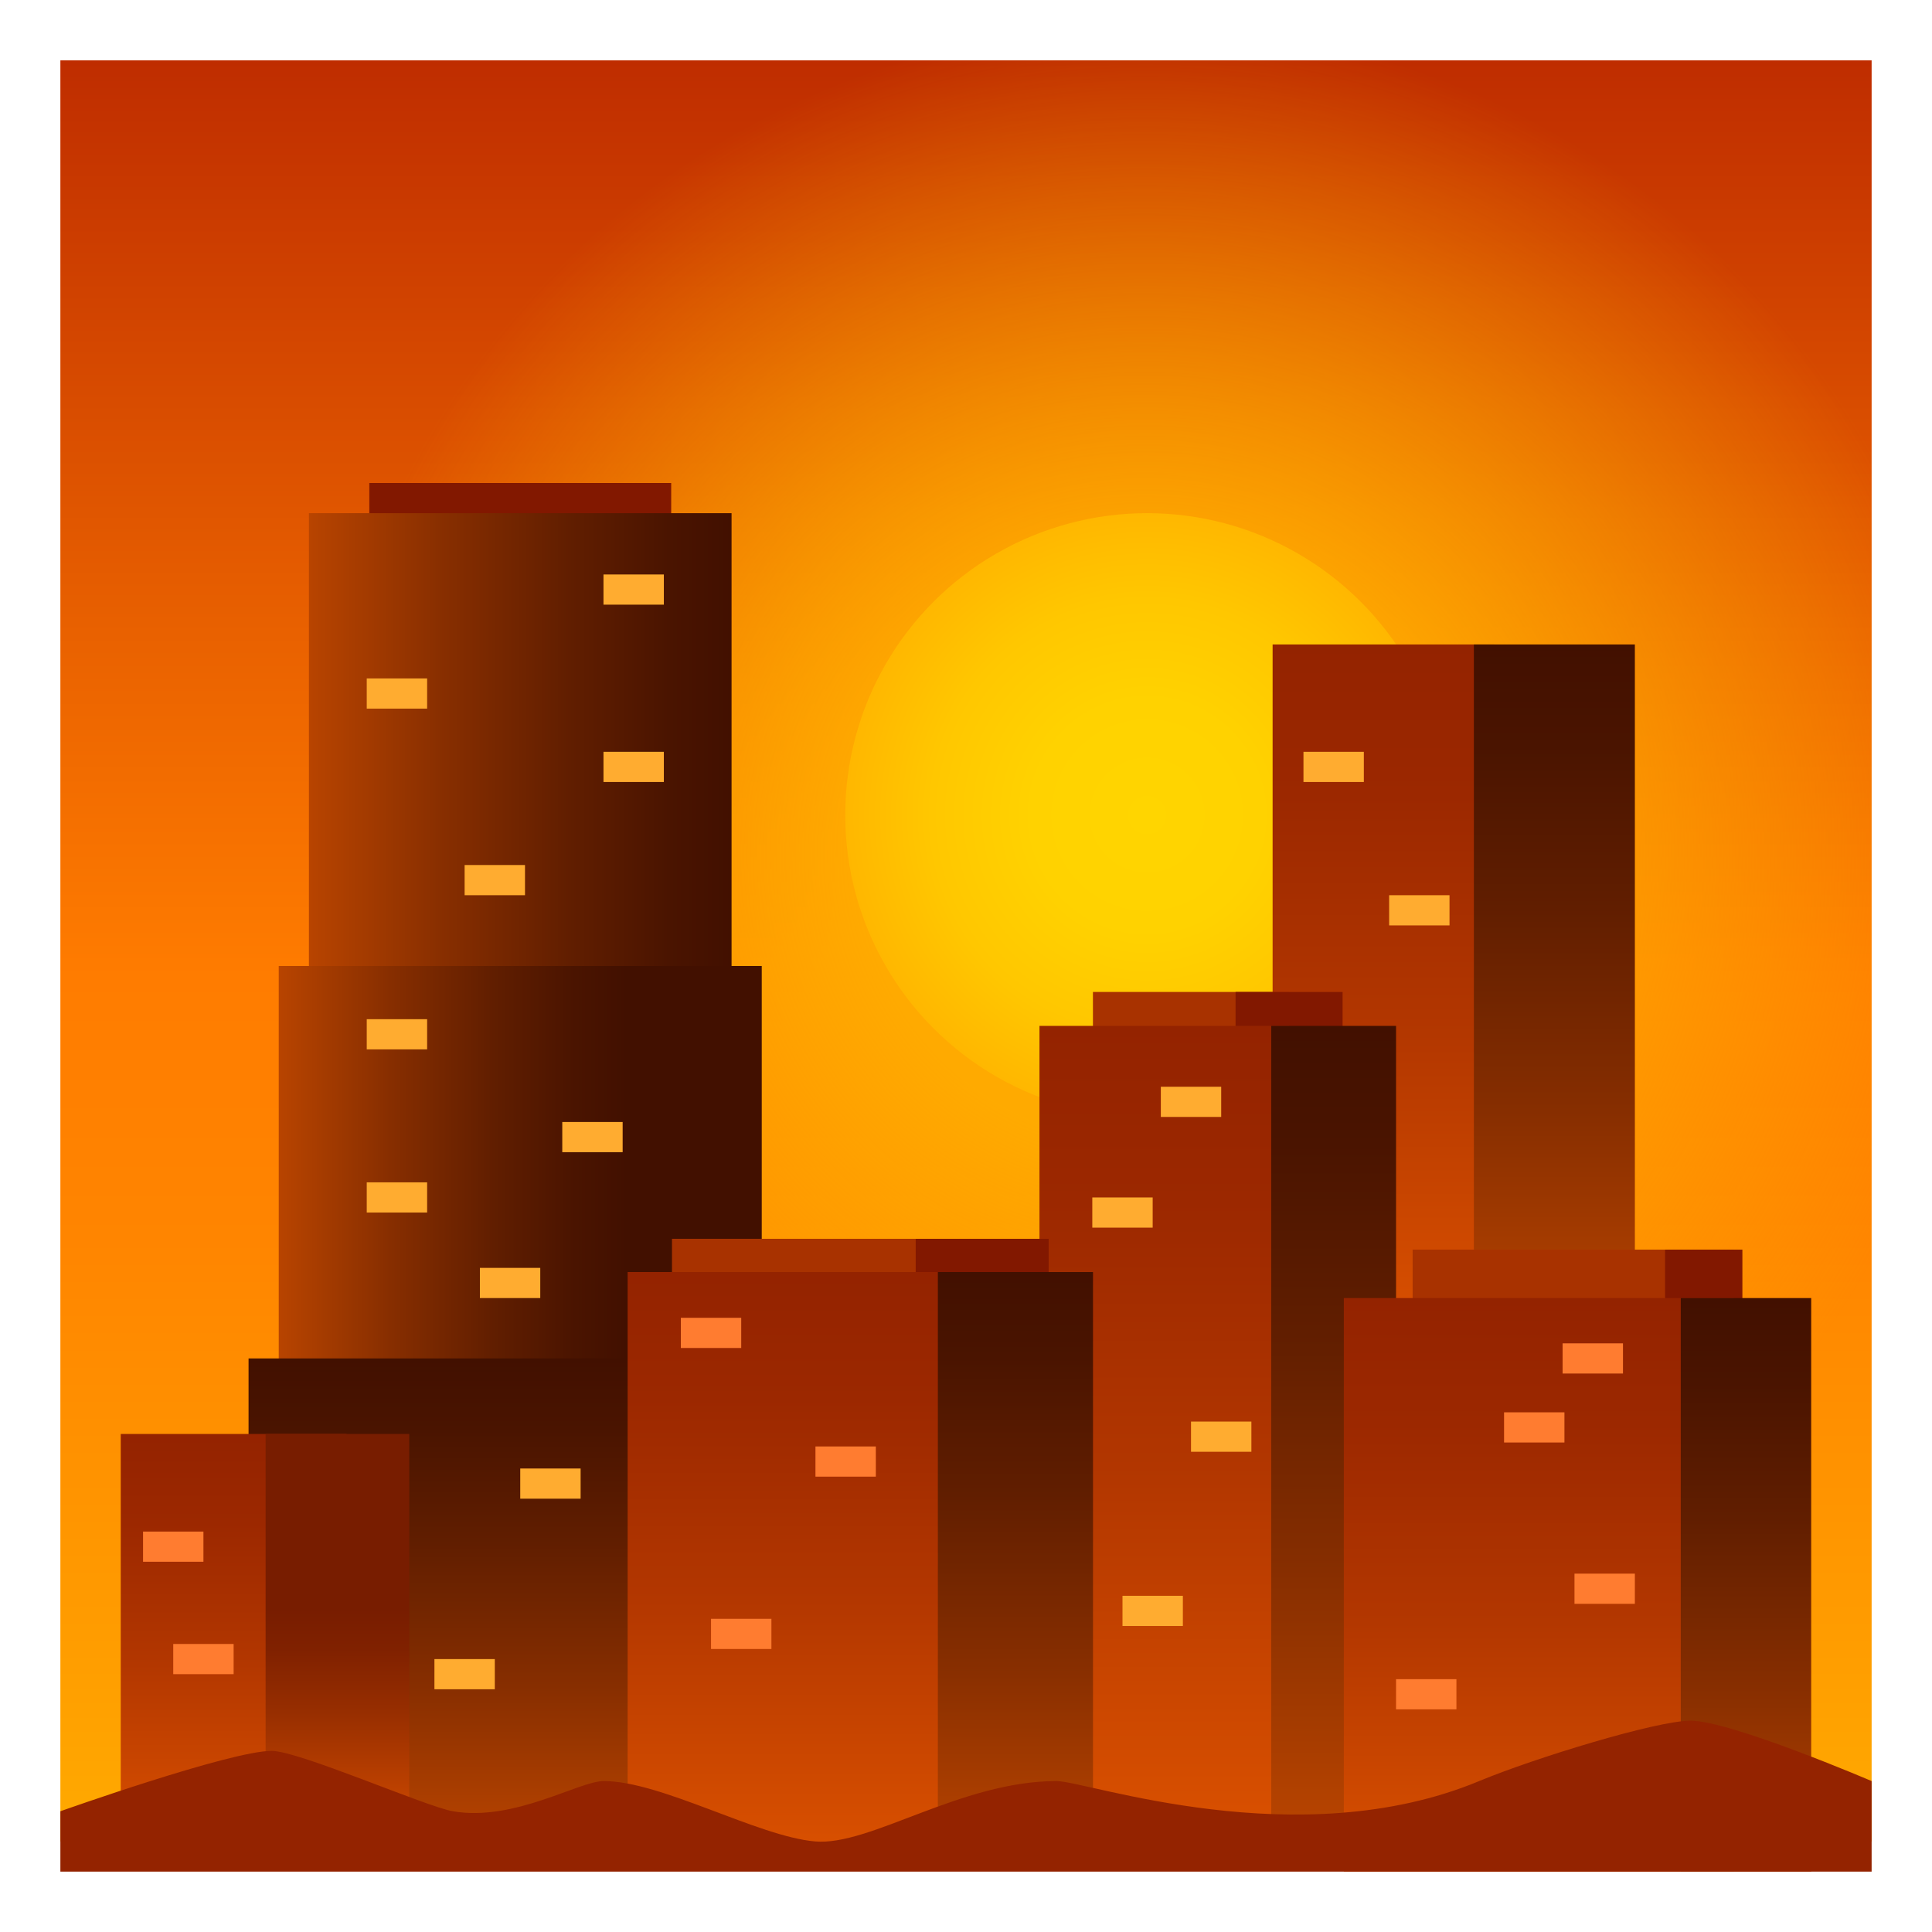 <?xml version="1.0" encoding="utf-8"?>
<!-- Generator: Adobe Illustrator 15.0.0, SVG Export Plug-In . SVG Version: 6.00 Build 0)  -->
<!DOCTYPE svg PUBLIC "-//W3C//DTD SVG 1.1//EN" "http://www.w3.org/Graphics/SVG/1.1/DTD/svg11.dtd">
<svg version="1.1" id="Layer_1" xmlns:x="http://ns.adobe.com/Extensibility/1.0/" xmlns:i="http://ns.adobe.com/AdobeIllustrator/10.0/" xmlns:graph="http://ns.adobe.com/Graphs/1.0/"
	 xmlns="http://www.w3.org/2000/svg" xmlns:xlink="http://www.w3.org/1999/xlink" xmlns:a="http://ns.adobe.com/AdobeSVGViewerExtensions/3.0/"
	 x="0px" y="0px" width="64px" height="64px" viewBox="0 0 64 64" enable-background="new 0 0 64 64" xml:space="preserve">
<linearGradient id="SVGID_1_" gradientUnits="userSpaceOnUse" x1="32.001" y1="61" x2="32.001" y2="2.001">
	<stop  offset="0" style="stop-color:#FFAA00"/>
	<stop  offset="0.098" style="stop-color:#FF9E00"/>
	<stop  offset="0.338" style="stop-color:#FF8500"/>
	<stop  offset="0.485" style="stop-color:#FF7C00"/>
	<stop  offset="0.678" style="stop-color:#E96100"/>
	<stop  offset="1" style="stop-color:#BF2D00"/>
	<a:midPointStop  offset="0" style="stop-color:#FFAA00"/>
	<a:midPointStop  offset="0.402" style="stop-color:#FFAA00"/>
	<a:midPointStop  offset="0.485" style="stop-color:#FF7C00"/>
	<a:midPointStop  offset="0.535" style="stop-color:#FF7C00"/>
	<a:midPointStop  offset="1" style="stop-color:#BF2D00"/>
</linearGradient>
<rect x="2" y="2" fill="url(#SVGID_1_)" width="60" height="59"/>
<radialGradient id="SVGID_2_" cx="37.938" cy="28.368" r="27.564" gradientUnits="userSpaceOnUse">
	<stop  offset="0.345" style="stop-color:#FFAA00"/>
	<stop  offset="1" style="stop-color:#FFAA00;stop-opacity:0"/>
	<a:midPointStop  offset="0.345" style="stop-color:#FFAA00"/>
	<a:midPointStop  offset="0.472" style="stop-color:#FFAA00"/>
	<a:midPointStop  offset="1" style="stop-color:#FFAA00;stop-opacity:0"/>
</radialGradient>
<rect x="2" y="2" fill="url(#SVGID_2_)" width="60" height="59"/>
<radialGradient id="SVGID_3_" cx="38" cy="27" r="10" gradientUnits="userSpaceOnUse">
	<stop  offset="0" style="stop-color:#FFD500"/>
	<stop  offset="0.381" style="stop-color:#FFD200"/>
	<stop  offset="0.715" style="stop-color:#FFC700"/>
	<stop  offset="1" style="stop-color:#FFB700"/>
	<a:midPointStop  offset="0" style="stop-color:#FFD500"/>
	<a:midPointStop  offset="0.733" style="stop-color:#FFD500"/>
	<a:midPointStop  offset="1" style="stop-color:#FFB700"/>
</radialGradient>
<circle fill="url(#SVGID_3_)" cx="38" cy="27" r="10"/>
<linearGradient id="SVGID_4_" gradientUnits="userSpaceOnUse" x1="45.824" y1="44.154" x2="45.824" y2="21.349">
	<stop  offset="0" style="stop-color:#D95000"/>
	<stop  offset="0.004" style="stop-color:#D95000"/>
	<stop  offset="0.434" style="stop-color:#B33700"/>
	<stop  offset="0.781" style="stop-color:#9C2800"/>
	<stop  offset="1" style="stop-color:#942300"/>
	<a:midPointStop  offset="0" style="stop-color:#D95000"/>
	<a:midPointStop  offset="0.394" style="stop-color:#D95000"/>
	<a:midPointStop  offset="1" style="stop-color:#942300"/>
</linearGradient>
<rect x="42.157" y="21.349" fill="url(#SVGID_4_)" width="7.334" height="22.806"/>
<linearGradient id="SVGID_5_" gradientUnits="userSpaceOnUse" x1="51.49" y1="44.154" x2="51.49" y2="21.349">
	<stop  offset="0" style="stop-color:#B84400"/>
	<stop  offset="0.322" style="stop-color:#872E00"/>
	<stop  offset="0.616" style="stop-color:#611E00"/>
	<stop  offset="0.852" style="stop-color:#4A1400"/>
	<stop  offset="1" style="stop-color:#421000"/>
	<a:midPointStop  offset="0" style="stop-color:#B84400"/>
	<a:midPointStop  offset="0.394" style="stop-color:#B84400"/>
	<a:midPointStop  offset="1" style="stop-color:#421000"/>
</linearGradient>
<rect x="48.824" y="21.349" fill="url(#SVGID_5_)" width="5.333" height="22.806"/>
<rect x="36.205" y="32.86" fill="#A83200" width="6.498" height="1.401"/>
<rect x="40.93" y="32.86" fill="#821800" width="3.545" height="1.401"/>
<linearGradient id="SVGID_6_" gradientUnits="userSpaceOnUse" x1="38.568" y1="60.587" x2="38.568" y2="33.984">
	<stop  offset="0" style="stop-color:#D95000"/>
	<stop  offset="0.004" style="stop-color:#D95000"/>
	<stop  offset="0.434" style="stop-color:#B33700"/>
	<stop  offset="0.781" style="stop-color:#9C2800"/>
	<stop  offset="1" style="stop-color:#942300"/>
	<a:midPointStop  offset="0" style="stop-color:#D95000"/>
	<a:midPointStop  offset="0.394" style="stop-color:#D95000"/>
	<a:midPointStop  offset="1" style="stop-color:#942300"/>
</linearGradient>
<rect x="34.434" y="33.984" fill="url(#SVGID_6_)" width="8.27" height="26.603"/>
<linearGradient id="SVGID_7_" gradientUnits="userSpaceOnUse" x1="44.179" y1="60.587" x2="44.179" y2="33.984">
	<stop  offset="0" style="stop-color:#B84400"/>
	<stop  offset="0.322" style="stop-color:#872E00"/>
	<stop  offset="0.616" style="stop-color:#611E00"/>
	<stop  offset="0.852" style="stop-color:#4A1400"/>
	<stop  offset="1" style="stop-color:#421000"/>
	<a:midPointStop  offset="0" style="stop-color:#B84400"/>
	<a:midPointStop  offset="0.394" style="stop-color:#B84400"/>
	<a:midPointStop  offset="1" style="stop-color:#421000"/>
</linearGradient>
<rect x="42.111" y="33.984" fill="url(#SVGID_7_)" width="4.135" height="26.603"/>
<rect x="12.234" y="16" fill="#821800" width="10" height="2"/>
<linearGradient id="SVGID_8_" gradientUnits="userSpaceOnUse" x1="10.234" y1="26.5" x2="24.234" y2="26.5">
	<stop  offset="0" style="stop-color:#B84400"/>
	<stop  offset="0.322" style="stop-color:#872E00"/>
	<stop  offset="0.616" style="stop-color:#611E00"/>
	<stop  offset="0.852" style="stop-color:#4A1400"/>
	<stop  offset="1" style="stop-color:#421000"/>
	<a:midPointStop  offset="0" style="stop-color:#B84400"/>
	<a:midPointStop  offset="0.394" style="stop-color:#B84400"/>
	<a:midPointStop  offset="1" style="stop-color:#421000"/>
</linearGradient>
<rect x="10.234" y="17" fill="url(#SVGID_8_)" width="14" height="19"/>
<linearGradient id="SVGID_9_" gradientUnits="userSpaceOnUse" x1="9.234" y1="42" x2="25.234" y2="42">
	<stop  offset="0" style="stop-color:#B84400"/>
	<stop  offset="0.232" style="stop-color:#872E00"/>
	<stop  offset="0.444" style="stop-color:#611E00"/>
	<stop  offset="0.614" style="stop-color:#4A1400"/>
	<stop  offset="0.721" style="stop-color:#421000"/>
	<a:midPointStop  offset="0" style="stop-color:#B84400"/>
	<a:midPointStop  offset="0.394" style="stop-color:#B84400"/>
	<a:midPointStop  offset="0.721" style="stop-color:#421000"/>
</linearGradient>
<rect x="9.234" y="32" fill="url(#SVGID_9_)" width="16" height="20"/>
<linearGradient id="SVGID_10_" gradientUnits="userSpaceOnUse" x1="17.234" y1="61" x2="17.234" y2="45">
	<stop  offset="0" style="stop-color:#B84400"/>
	<stop  offset="0.322" style="stop-color:#872E00"/>
	<stop  offset="0.616" style="stop-color:#611E00"/>
	<stop  offset="0.852" style="stop-color:#4A1400"/>
	<stop  offset="1" style="stop-color:#421000"/>
	<a:midPointStop  offset="0" style="stop-color:#B84400"/>
	<a:midPointStop  offset="0.394" style="stop-color:#B84400"/>
	<a:midPointStop  offset="1" style="stop-color:#421000"/>
</linearGradient>
<rect x="8.234" y="45" fill="url(#SVGID_10_)" width="18" height="16"/>
<rect x="46.795" y="41.396" fill="#A83200" width="10.643" height="2"/>
<rect x="55.158" y="41.396" fill="#821800" width="2.561" height="2"/>
<linearGradient id="SVGID_11_" gradientUnits="userSpaceOnUse" x1="50.977" y1="62" x2="50.977" y2="43">
	<stop  offset="0" style="stop-color:#D95000"/>
	<stop  offset="0.004" style="stop-color:#D95000"/>
	<stop  offset="0.434" style="stop-color:#B33700"/>
	<stop  offset="0.781" style="stop-color:#9C2800"/>
	<stop  offset="1" style="stop-color:#942300"/>
	<a:midPointStop  offset="0" style="stop-color:#D95000"/>
	<a:midPointStop  offset="0.394" style="stop-color:#D95000"/>
	<a:midPointStop  offset="1" style="stop-color:#942300"/>
</linearGradient>
<rect x="44.516" y="43" fill="url(#SVGID_11_)" width="12.922" height="19"/>
<linearGradient id="SVGID_12_" gradientUnits="userSpaceOnUse" x1="57.838" y1="62" x2="57.838" y2="43">
	<stop  offset="0" style="stop-color:#B84400"/>
	<stop  offset="0.322" style="stop-color:#872E00"/>
	<stop  offset="0.616" style="stop-color:#611E00"/>
	<stop  offset="0.852" style="stop-color:#4A1400"/>
	<stop  offset="1" style="stop-color:#421000"/>
	<a:midPointStop  offset="0" style="stop-color:#B84400"/>
	<a:midPointStop  offset="0.394" style="stop-color:#B84400"/>
	<a:midPointStop  offset="1" style="stop-color:#421000"/>
</linearGradient>
<rect x="55.678" y="43" fill="url(#SVGID_12_)" width="4.32" height="19"/>
<rect x="51.763" y="44.5" fill="#FF7C30" width="2" height="1"/>
<rect x="38.454" y="36" fill="#FFAC30" width="2" height="1"/>
<rect x="36.184" y="39.667" fill="#FFAC30" width="2" height="1"/>
<rect x="39.454" y="47.092" fill="#FFAC30" width="2" height="1"/>
<rect x="46.017" y="29.655" fill="#FFAC30" width="2" height="1"/>
<rect x="43.179" y="24.905" fill="#FFAC30" width="2" height="1"/>
<rect x="19.991" y="19.03" fill="#FFAC30" width="2" height="1"/>
<rect x="15.391" y="28.655" fill="#FFAC30" width="2" height="1"/>
<rect x="19.991" y="24.905" fill="#FFAC30" width="2" height="1"/>
<rect x="12.149" y="22.474" fill="#FFAC30" width="2" height="1"/>
<rect x="12.149" y="33.762" fill="#FFAC30" width="2" height="1"/>
<rect x="18.626" y="37.168" fill="#FFAC30" width="2" height="1"/>
<rect x="12.149" y="39.167" fill="#FFAC30" width="2" height="1"/>
<rect x="15.897" y="42" fill="#FFAC30" width="2" height="1"/>
<rect x="17.234" y="48.646" fill="#FFAC30" width="2" height="1"/>
<rect x="14.391" y="54.959" fill="#FFAC30" width="2" height="1"/>
<rect x="37.184" y="52.863" fill="#FFAC30" width="2" height="1"/>
<rect x="49.824" y="46.785" fill="#FF7C30" width="2" height="1"/>
<rect x="52.157" y="52.129" fill="#FF7C30" width="2" height="1"/>
<rect x="46.246" y="55.625" fill="#FF7C30" width="2" height="1"/>
<rect x="22.26" y="41.037" fill="#A83200" width="8.809" height="1.372"/>
<rect x="30.334" y="41.037" fill="#821800" width="4.404" height="1.372"/>
<linearGradient id="SVGID_13_" gradientUnits="userSpaceOnUse" x1="26.43" y1="61.333" x2="26.43" y2="42.138">
	<stop  offset="0" style="stop-color:#D95000"/>
	<stop  offset="0.004" style="stop-color:#D95000"/>
	<stop  offset="0.434" style="stop-color:#B33700"/>
	<stop  offset="0.781" style="stop-color:#9C2800"/>
	<stop  offset="1" style="stop-color:#942300"/>
	<a:midPointStop  offset="0" style="stop-color:#D95000"/>
	<a:midPointStop  offset="0.394" style="stop-color:#D95000"/>
	<a:midPointStop  offset="1" style="stop-color:#942300"/>
</linearGradient>
<rect x="20.791" y="42.138" fill="url(#SVGID_13_)" width="11.277" height="19.195"/>
<linearGradient id="SVGID_14_" gradientUnits="userSpaceOnUse" x1="33.638" y1="61.333" x2="33.638" y2="42.138">
	<stop  offset="0" style="stop-color:#B84400"/>
	<stop  offset="0.322" style="stop-color:#872E00"/>
	<stop  offset="0.616" style="stop-color:#611E00"/>
	<stop  offset="0.852" style="stop-color:#4A1400"/>
	<stop  offset="1" style="stop-color:#421000"/>
	<a:midPointStop  offset="0" style="stop-color:#B84400"/>
	<a:midPointStop  offset="0.394" style="stop-color:#B84400"/>
	<a:midPointStop  offset="1" style="stop-color:#421000"/>
</linearGradient>
<rect x="31.068" y="42.138" fill="url(#SVGID_14_)" width="5.139" height="19.195"/>
<linearGradient id="SVGID_15_" gradientUnits="userSpaceOnUse" x1="7.739" y1="61" x2="7.739" y2="47.502">
	<stop  offset="0" style="stop-color:#D95000"/>
	<stop  offset="0.004" style="stop-color:#D95000"/>
	<stop  offset="0.434" style="stop-color:#B33700"/>
	<stop  offset="0.781" style="stop-color:#9C2800"/>
	<stop  offset="1" style="stop-color:#942300"/>
	<a:midPointStop  offset="0" style="stop-color:#D95000"/>
	<a:midPointStop  offset="0.394" style="stop-color:#D95000"/>
	<a:midPointStop  offset="1" style="stop-color:#942300"/>
</linearGradient>
<rect x="4" y="47.502" fill="url(#SVGID_15_)" width="7.479" height="13.498"/>
<linearGradient id="SVGID_16_" gradientUnits="userSpaceOnUse" x1="11.178" y1="61" x2="11.178" y2="47.502">
	<stop  offset="0" style="stop-color:#D95000"/>
	<stop  offset="0.126" style="stop-color:#BD4100"/>
	<stop  offset="0.318" style="stop-color:#972E00"/>
	<stop  offset="0.472" style="stop-color:#802100"/>
	<stop  offset="0.57" style="stop-color:#781D00"/>
	<a:midPointStop  offset="0" style="stop-color:#D95000"/>
	<a:midPointStop  offset="0.394" style="stop-color:#D95000"/>
	<a:midPointStop  offset="0.57" style="stop-color:#781D00"/>
</linearGradient>
<rect x="8.799" y="47.502" fill="url(#SVGID_16_)" width="4.758" height="13.498"/>
<path fill="#942300" d="M49,59c-6,2.496-13,0-14,0c-3.182,0-6.176,2.159-8,2c-1.896-0.165-5.096-2-7-2c-0.828,0-2.969,1.352-5,1
	c-0.889-0.154-5.1-2-6-2c-1.375,0-7,2-7,2v2h60v-3c0,0-4.666-2-6-2C54.875,57,50.848,58.232,49,59z"/>
<rect x="22.554" y="43.654" fill="#FF7C30" width="2" height="1"/>
<rect x="27.013" y="47.916" fill="#FF7C30" width="2" height="1"/>
<rect x="5.739" y="54.459" fill="#FF7C30" width="2" height="1"/>
<rect x="4.739" y="50.735" fill="#FF7C30" width="2" height="1"/>
<rect x="23.554" y="53.625" fill="#FF7C30" width="2" height="1"/>
</svg>
